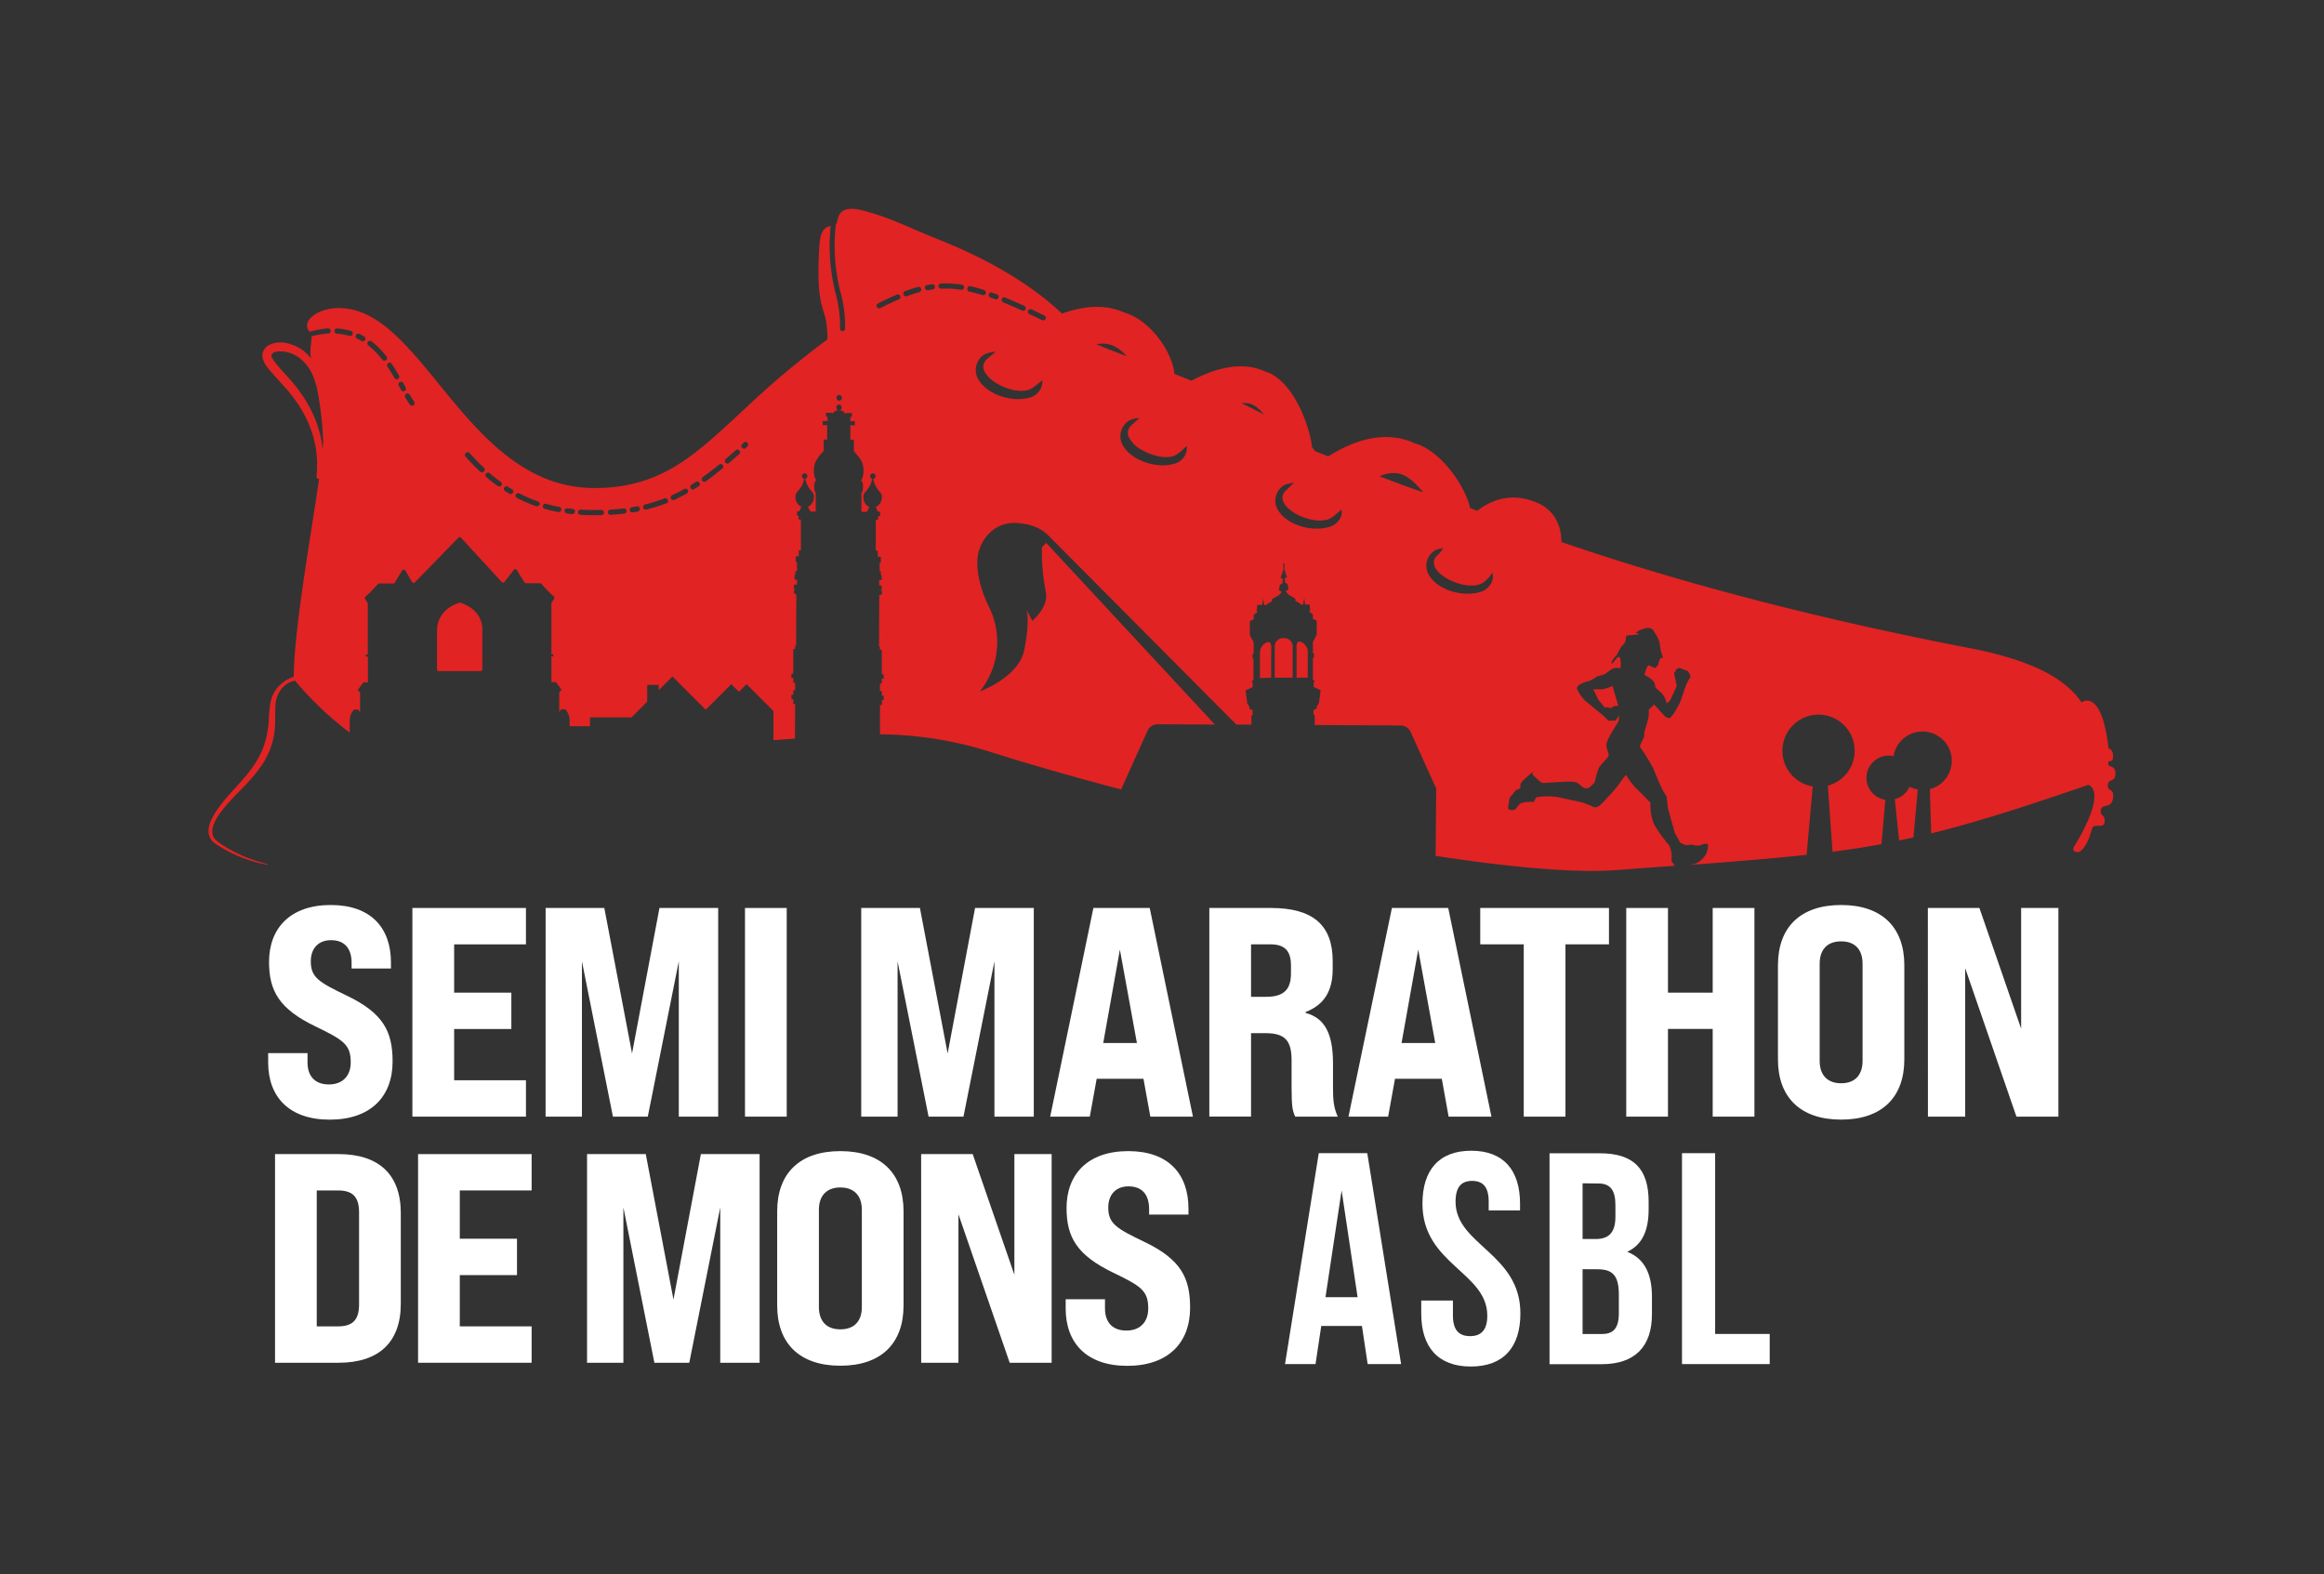 <svg xmlns="http://www.w3.org/2000/svg" width="609.42" height="412.8" viewBox="0 0 609.42 412.8"><rect x="0" y="0" width="609.42" height="412.8" fill="#333333" stroke="none"/><defs><style>.a{fill:#fff;}.b{fill:#e12323;}</style></defs><path class="a" d="M70.32,278.56v-2.43H80.64v2.43c0,3.36,1.72,5.78,5.62,5.78,3.44,0,5.71-2.11,5.71-5.78,0-4.69-1.88-5.87-9.3-9.46-9.38-4.53-12.12-9.22-12.12-16.88,0-8.91,5.63-14.93,16.18-14.93s15.79,6,15.79,15.08v1.57H92.2v-1.49c0-3.44-1.56-5.94-5.39-5.94-3.36,0-5.31,2.19-5.31,5.55,0,4.22,2.11,5.47,9.45,9,9.62,4.61,12,9.46,12,17.27,0,9.22-5.78,15.24-16.49,15.24S70.32,287.54,70.32,278.56Z"/><path class="a" d="M108.14,238.07h29.78v9.54H119.09v12.66h15v9.53h-15v13.44h18.83v9.54H108.14Z"/><path class="a" d="M143.08,238.07h15.39l7.27,38.14,7.19-38.14h15.4v54.71H178V252.06l-8.13,40.72h-9.14l-8.13-40.72v40.72h-9.53Z"/><path class="a" d="M195.36,238.07H206.3v54.71H195.36Z"/><path class="a" d="M225.84,238.07h15.39l7.27,38.14,7.19-38.14h15.4v54.71H260.77V252.06l-8.12,40.72H243.5l-8.13-40.72v40.72h-9.53Z"/><path class="a" d="M299.85,282.85H287.58l-1.8,9.93H275.39l11.33-54.71h14.77l11.33,54.71H301.65Zm-1.72-9.37L293.67,249l-4.37,24.47Z"/><path class="a" d="M317.12,238.07H333.3c10.94,0,16.17,4.46,16.17,13.91v2.11c0,5.79-2.26,9.38-7.11,11.26v.23c5,1.33,7.19,5.39,7.19,13.21v6.41c0,3.05.16,5.24,1.25,7.58H339.63c-.63-1.49-.94-2.27-.94-7.66V278c0-5.24-1.8-7.11-6.88-7.11h-3.75v21.88H317.12Zm14.93,23.29c4.53,0,6.48-1.87,6.48-6.09v-2.12c0-3.82-1.64-5.54-5.31-5.54h-5.16v13.75Z"/><path class="a" d="M378.08,282.85H365.81l-1.8,9.93h-10.4L365,238.07h14.77l11.33,54.71H379.87Zm-1.72-9.37L371.9,249l-4.37,24.47Z"/><path class="a" d="M399.57,247.61H388.16v-9.54h33.76v9.54H410.51v45.17H399.57Z"/><path class="a" d="M426.45,238.07h10.94v22.2h11.73v-22.2h10.94v54.71H449.12v-23H437.39v23H426.45Z"/><path class="a" d="M466.23,277.77V253.08c0-9.93,5.86-15.79,16.57-15.79s16.57,5.86,16.57,15.79v24.69c0,9.93-5.87,15.79-16.57,15.79S466.23,287.7,466.23,277.77Zm22.19.39V252.69c0-3.68-1.95-5.87-5.62-5.87s-5.63,2.19-5.63,5.87v25.47c0,3.68,2,5.87,5.63,5.87S488.42,281.84,488.42,278.16Z"/><path class="a" d="M505.54,238.07h13.52L530,269.72V238.07h9.77v54.71h-11l-13.44-38.92v38.92h-9.77Z"/><path class="a" d="M72.12,302.6H88.76c10.63,0,16.34,5.39,16.34,15.47v23.76c0,10.08-5.71,15.48-16.34,15.48H72.12Zm16.49,45.17c3.91,0,5.55-1.72,5.55-5.78V317.92c0-4.07-1.64-5.79-5.55-5.79H83.06v35.64Z"/><path class="a" d="M109.63,302.6h29.78v9.53H120.57v12.66h15v9.54h-15v13.44h18.84v9.54H109.63Z"/><path class="a" d="M153.94,302.6h15.4l7.26,38.14,7.19-38.14h15.4v54.71H188.87V316.59l-8.12,40.72H171.6l-8.13-40.72v40.72h-9.53Z"/><path class="a" d="M203.8,342.3V317.6c0-9.92,5.86-15.78,16.57-15.78s16.57,5.86,16.57,15.78v24.7c0,9.93-5.86,15.79-16.57,15.79S203.8,352.23,203.8,342.3Zm22.2.39V317.21c0-3.67-2-5.86-5.63-5.86s-5.63,2.19-5.63,5.86v25.48c0,3.68,1.95,5.86,5.63,5.86S226,346.37,226,342.69Z"/><path class="a" d="M241.55,302.6h13.52L266,334.25V302.6h9.77v54.71h-11l-13.44-38.92v38.92h-9.77Z"/><path class="a" d="M279.45,343.08v-2.42h10.31v2.42c0,3.36,1.72,5.79,5.63,5.79,3.44,0,5.71-2.11,5.71-5.79,0-4.69-1.88-5.86-9.3-9.45-9.38-4.54-12.12-9.23-12.12-16.89,0-8.91,5.63-14.92,16.18-14.92s15.79,6,15.79,15.08v1.56H301.33V317c0-3.44-1.56-5.94-5.39-5.94-3.36,0-5.32,2.19-5.32,5.55,0,4.22,2.11,5.47,9.46,9,9.61,4.61,12,9.45,12,17.27,0,9.22-5.78,15.24-16.49,15.24S279.45,352.07,279.45,343.08Z"/><path class="b" d="M331.89,168.57a3,3,0,0,0-1.49,2.92s0,6.3,0,6.3l2.94-.1,0-7.31S333.68,167.51,331.89,168.57Zm9.58-.12c-1.78-1.07-1.47,1.8-1.47,1.8l0,7.44h2.93s0-6.29,0-6.29A3,3,0,0,0,341.47,168.45Zm-4.7-1.13a2.22,2.22,0,0,0-2.5,2.43s0,7.94,0,7.94h4.71l0-8A2.19,2.19,0,0,0,336.77,167.32ZM120.53,158l.07,0,.07,0Zm.07,0c-5.64,1.73-6,6.05-6,7.31,0,.46,0,.93,0,1.39v8.78a.49.49,0,0,0,.49.49h10.91a.49.49,0,0,0,.49-.49v-8.78c0-.46,0-.93,0-1.39C126.59,164.09,126.25,159.77,120.6,158Zm299.5,22.7a17.22,17.22,0,0,1-2.31,0l1.37,2.82,1.71,2.06s.35-.26,1.2,0,.6-.34,1.2-.43a9.4,9.4,0,0,1,1.11-.08l-1.54-5.23A10.17,10.17,0,0,1,420.1,180.74Zm76.77,28.81L498,220.38c1.25-.25,2.5-.52,3.76-.81L502.91,207a7.7,7.7,0,0,1-2.19-.71A5.81,5.81,0,0,1,496.87,209.55Zm57.84-6.82c0-2.22-1.92-1.32-1.88-2.41,0-1.39,1.2.08,1.28-1.87s-1.19-2.18-1.19-2.18c-1.82-16.16-7.08-12.06-7.08-12.06l.15.23c-3.93-6.1-12.43-11.16-29.38-14.44-49.46-9.55-84.86-20.17-107.19-27.86.05-1,.09-7.54-6.33-10.28s-11.61-1-15.74,2.11l-1.86-.74c-1-5.07-7.22-14.91-14.6-17-7.95-3.61-16.2-.54-22.59,3.47l-3.47-1.37a7.13,7.13,0,0,0-.77-1c-.45-4.9-4.73-17.71-12.44-19.94-6.06-2.75-13.07-.77-19.23,2.48q-2.33-1-4.5-1.81l.08,0c-.32-4.7-5.52-13.88-13.37-16.15-5-2.26-10.7-1.56-16.11.35-5.64-5.27-15.23-12.59-32.4-19.44-9.12-3.65-11.49-5.26-19.23-7.44s-6.86,2.33-7.59,3.38l-.08.09a49.27,49.27,0,0,0,1.26,18,33.74,33.74,0,0,1,1.16,9.38.68.68,0,0,1-.67.64h0a.68.68,0,0,1-.64-.72,32.55,32.55,0,0,0-1.13-9,50.72,50.72,0,0,1-1.35-17.86c-1.21.24-2.7.89-2.95,5-1,16.12,1.36,16.23,1.88,20.82.32,2.8.25,3.7.14,4l-.14.1h0a226.27,226.27,0,0,0-21.19,17.79c-12.79,11.77-21.63,21-39.67,21-33.67,0-44.79-47.19-67-47.19-4.73,0-8.34,2.4-8.34,4.43a1.87,1.87,0,0,0,.71,1.76A24.9,24.9,0,0,1,86,86.1a.69.69,0,0,1,.72.64.68.68,0,0,1-.64.71,23.9,23.9,0,0,0-4.37.71c0,1.28-.32,2.48-.32,4.36A11.26,11.26,0,0,0,81.58,94a10.74,10.74,0,0,0-3.16-2.8c-2.31-1.28-5.2-2-7.74-.8a3.18,3.18,0,0,0-1.85,3.33,6.77,6.77,0,0,0,1.45,2.79c1.1,1.4,2.33,2.67,3.49,4C80.22,107.3,84,115.37,83,124.86a.64.64,0,0,0,.67.72c-2.08,14.52-6.52,39-6.65,51.87a9.34,9.34,0,0,0-5.07,4c-1.11,1.85-1.29,4.17-1.42,6.22a26.62,26.62,0,0,1-1.3,7.8c-.23.54-.48,1.3-.74,1.81l-.65,1.33-.76,1.28a30.5,30.5,0,0,1-3,4c-2.82,3.56-13.33,12.8-7.82,17.17a36.1,36.1,0,0,0,13.79,5.68.09.09,0,0,0,.11-.06.09.09,0,0,0-.07-.11c-1.32-.35-2.64-.72-3.92-1.19a36.42,36.42,0,0,1-7.34-3.52,24.72,24.72,0,0,1-2.06-1.46,2.85,2.85,0,0,1-.83-1.05c-1.93-4.16,6.66-11.4,9.27-14.44a33.9,33.9,0,0,0,4.18-5.44c.17-.31.58-1.09.75-1.42.3-.55.58-1.38.84-2a19.56,19.56,0,0,0,1-4.19c.36-2.72,0-5.51.39-8.15.49-2.4,2.38-4.87,5-5.23h0A86.94,86.94,0,0,0,91.71,192.1v-3.23a4.05,4.05,0,0,1,.94-2.6l.19-.23H93.9l.53.75v-5.07s-.22-.69-.68-.69l1.52-2.12h1.21v-6.74H96l-.08-.53h.53V158.15l-.68-1.06s-.38-.38.3-.84c0,0,1.83-1.69,3-3.1a.52.52,0,0,1,.37-.16h3.67a.49.49,0,0,0,.42-.24l1.92-3.15a.5.5,0,0,1,.85,0l1.73,3a.48.48,0,0,0,.77.09L120.19,141a.49.49,0,0,1,.71,0l10.65,11.58a.49.49,0,0,0,.75,0l2.41-3.13a.49.49,0,0,1,.81,0l2,3.24a.49.49,0,0,0,.42.24h3.67a.52.52,0,0,1,.37.16c1.21,1.41,3,3.1,3,3.1.68.46.3.84.3.84l-.68,1.06v13.49h.53l-.08.53h-.45v6.74h1.21l1.52,2.12c-.46,0-.68.69-.68.69v5.07l.53-.75h1.06l.13.15a4.35,4.35,0,0,1,1,2.78v1.51h5.35v-2.31h10.87l4.13-4.13v-4.4h3v1.41l3.62-3.62,8.72,8.73,6.71-6.71,2,2,2-2,7.05,7.05v7.63l5.64-.4.05-9.08h-.49v-1.24h-.49v-1.18h.49V181h.49v-2h-.49v-1.27h-.49v-1.12h.49l0-6.43h.49v-.85h.25l.07-13.46,0-.05a.65.65,0,1,1,0-1.3h-.63v-1.24H209V152h-.63v-1.27h.19v-1H209V147.4h-.31v-1.54h.78v-1.54h.55l0-8.09h-.6v-1H209v-1.15h.6l.55-1.21a2.77,2.77,0,0,1-1.56-2.45v-.49a2.47,2.47,0,0,1,.67-1.2,6.47,6.47,0,0,0,1.62-3.19H211a.71.71,0,1,1,.71-.7.7.7,0,0,1-.71.7h.19a6.48,6.48,0,0,0,1.58,3.21,2.44,2.44,0,0,1,.66,1.21v.48a2.77,2.77,0,0,1-1.58,2.44l.66,1.25h1.4l0-5s-.4-.09-.39-1.65.59-1.55.59-1.55-.64-.41-.67-2.4.44-3,2.56-5.28c0,0,0-3,0-3h.9l0-3.79h-1.16v-1.07H217v-1.15h-.41v-1h1.69v.28s.65-.94,1.37-.94H220a.7.7,0,0,1-.7-.7.71.71,0,1,1,1.41,0,.7.7,0,0,1-.71.7h.36c.72,0,1.36,1,1.36,1v-.28h1.69v1H223v1.15h1.17v1.07H223l0,3.79h.91s0,3,0,3c2.1,2.29,2.56,3.32,2.51,5.31s-.7,2.39-.7,2.39.59,0,.58,1.55-.41,1.65-.41,1.65l0,5h1.41l.67-1.24a2.79,2.79,0,0,1-1.56-2.46V130a2.52,2.52,0,0,1,.67-1.21,6.47,6.47,0,0,0,1.62-3.19h.18a.7.7,0,0,1-.7-.7.71.71,0,1,1,1.41,0,.7.7,0,0,1-.71.7H229a6.42,6.42,0,0,0,1.58,3.2,2.44,2.44,0,0,1,.66,1.22v.48a2.76,2.76,0,0,1-1.58,2.43l.54,1.22h.59v1.15h-.53v1h-.61l0,8.09h.54V146h.79v1.54h-.31v2.3H231v1h.2v1.26h-.63v1.39h.63v1.24h-.63a.66.66,0,1,1,0,1.31l0,.05-.07,13.46h.24v.85h.49l0,6.43h.49v1.12h-.48v1.26h-.49v2h.49v1.2h.49v1.17h-.48v1.24h-.49l0,7.72A97.72,97.72,0,0,1,259.22,197c10.7,3.39,22.51,6.77,34.81,10v-.11l6.87-15.25a2.94,2.94,0,0,1,2.69-1.74l15,.08-44.23-47.62a7.27,7.27,0,0,0-1.13,1.18,53.59,53.59,0,0,0,1,11.59c.92,4-3.55,7.66-3.55,7.66l-1.5-2.9s1,2.61-.6,10.54c-1.41,7.16-11.64,10.86-11.64,10.86A20.67,20.67,0,0,0,259.28,159c-2.54-5.27-3.46-10.25-2.78-13.74s4.21-9.43,12-7.9a11.58,11.58,0,0,1,5.94,2.57L324.23,190l3.93,0v-2.35l.32-.28v-1.14l-.83-.39v-.53l-.39-.5v-.3h-.18l-.44-3.5,1.86-.84V179h-.19l0-.51.39-.19,0-5.68h-.25l0-1.1.3-.15v-2.92l-1-1.94,0-3.67,1-.46v-1.18l1.06-.71-.29-.26.19-1.61H331l.23-1.75.27,1.77.53,0a5.17,5.17,0,0,1,1.51-.93,5.81,5.81,0,0,0,0-.59l1.81-1.07.23-.21.52-.65-.35-.23a.52.52,0,0,1-.23-.85,1,1,0,0,1,.79-1.15s.11-1.48.11-1.48a.32.32,0,0,1-.5.16s-.31-.18.11-.5c0,.05-.21-.62.27-.58a7.12,7.12,0,0,1,0-.8h.23v-2.08h.28l0,1.92H337a5.35,5.35,0,0,1,0,.8c.48,0,.26.64.26.58.43.32.11.5.11.5a.32.32,0,0,1-.5-.16s.14,1.5.1,1.48a.94.94,0,0,1,.77,1.16.51.51,0,0,1-.23.84l-.36.23.51.66.23.21,1.8,1.09a5.61,5.61,0,0,0,0,.58,5.5,5.5,0,0,1,1.5.95h.53l.29-1.77.2,1.75h1.19l.17,1.61-.29.26,1,.71v1.19l1,.46v3.68l-1,1.92v2.92l.3.16-.06,1.1h-.24l0,5.68.38.19,0,.51h-.19v1.21l1.84.86-.47,3.49h-.18v.3l-.39.5v.53l-.83.38v1.13l.32.29,0,2.52,22.5.12a2.93,2.93,0,0,1,2.66,1.73l6.7,14.83-.16,17.63c19.61,3,36.44,4.53,47.19,3.73L439.16,227a7.68,7.68,0,0,0-.83-1.17v-2.14a11.05,11.05,0,0,0-.6-2s-3.5-4.11-4.27-6.25a15.66,15.66,0,0,1-.69-5s-2.91-3-3.85-3.86a24.17,24.17,0,0,1-2.57-3.42c-.68.86-2.22,3-2.22,3a65.87,65.87,0,0,1-4.63,5.05c-.94.68-1.54.42-1.54.42a30.86,30.86,0,0,0-2.91-1.19c-.68-.18-4.28-.95-6.67-1.46a17,17,0,0,0-5.57.09l-.6,1.19h-1.62a4.81,4.81,0,0,0-2.06.52l-1.28,1.54a2.61,2.61,0,0,1-1.28,0c-.77-.17-.43-.77-.43-1s.34-2.14.34-2.14l1.63-2,1.19-.51v-1.11l.6-.86,2.57-2.31v.69s2.14,2.22,2.74,2.22,6.08-.43,7.62-.34,1.71.6,2.74,1.37a1.62,1.62,0,0,0,2,0l1.19-1.12a26.08,26.08,0,0,1,1.06-3.76c.46-.94,2.2-2.48,2.54-3.17s-.51-1.62-.51-2.91,1.79-3.94,1.79-3.94l1.46-2.48.08-1.37-.42.6-.52.77h-1.88l-1.28-1.28-4.8-3.94a11,11,0,0,1-2.14-3.08c-.34-1.2,2.74-2.05,3.08-2.05a11.65,11.65,0,0,0,2.14-1.2s1.37-.43,1.8-.52,1.63-1.28,2.48-1.62a3.17,3.17,0,0,1,1.89,0s.34-3-.43-3-1.8,2.4-1.89,1.63,1.37-2.14,1.37-2.14,1-2,1.2-2.23.69-.68.86-.94a3.78,3.78,0,0,0,.34-1.54c0-.51,1-.51,1.46-.51s2-.26,2-.26a2.09,2.09,0,0,0-.85-.34c-.34,0,1.8-1.29,3.25-1.29s1.71,1.55,2,1.72a10.2,10.2,0,0,1,.94,2.05l.34,2.31.6,1.8h-.68l-.34.68s-.35,1.2-.35,1.27a7,7,0,0,1-.77.7s-.94-.43-1.54-.68-1.2,2.48-1.2,2.48a8.25,8.25,0,0,1,1.75,1.11c1.28.94.91,1.89,1.16,2.23a24,24,0,0,1,1.89,1.8,5.83,5.83,0,0,1,1,2.31,4.05,4.05,0,0,0,.86-.69c.17-.26,1.8-3.85,1.8-3.85s-.6-2.91-.69-3.17.43-.85.52-1.11.94-.49.94-.49a20.09,20.09,0,0,0,1.88.75c.6.17,1.11,1.71.86,1.79A10.81,10.81,0,0,0,442,180l-1.45,4.19s-2.06,4.11-2.83,4.11-1.62-1-1.62-1l-2.31-2.57-1.46,1.37a7.43,7.43,0,0,1-.17,2.56c-.34,1.2-.85,2.91-.85,2.91s-.18,1.12-.18,1.55-1.45,2.56-1,2.82a60.78,60.78,0,0,1,3.34,5.39s1.79,4.45,2.56,5.82a9.64,9.64,0,0,0,1,1.63s.26,2.57.34,3,1.8,6.59,1.8,6.59,1.28,2.23,1.37,2.49,1.11.51,1.37.68,1.54-.17,2.14,0a3.15,3.15,0,0,0,2.31-.08,1.81,1.81,0,0,1,1.54-.09,6.77,6.77,0,0,1-.43,2.4c-.43.85-2,2.91-4.19,2.91l-.16.1c12.19-.92,22-1.71,30.63-2.65l1.6-17.92h.08a9.47,9.47,0,1,1,3.73-.17h.16l1.22,17.29c4.47-.58,8.69-1.22,12.85-2l1-11.63a5.82,5.82,0,1,1,2.16-11.43,7.68,7.68,0,1,1,9.52,8.64l.34,11.61c11.33-2.79,23.81-6.74,41.26-12.74,4.16,2-1.08,11.86-3.78,16.17-.77,1.22.81,1.91,1.68,1.19,2-1.61,2.63-4.77,3.1-6.05s3,.27,3.21-1.46c.29-2.24-1.2-1.47-1-3.16.26-1.95,2.93-.19,3.23-3.38.25-2.66-1.42-1.28-1.35-3.23S554.71,205.4,554.71,202.73ZM84.61,117.89c-.66-7.09-4-13.44-9.11-19-1.15-1.36-3.43-3.63-4.16-5.12a1.17,1.17,0,0,1-.17-.78A2.2,2.2,0,0,1,73,92.16c4.93-.34,8.73,3.9,9.77,8.51a.67.67,0,0,0,.18.31,86.24,86.24,0,0,1,1.78,14.66C84.72,116.25,84.68,117,84.61,117.89Zm7.88-30.31a.66.66,0,0,1-.65.49l-.19,0a15.5,15.5,0,0,0-3.39-.59.68.68,0,0,1,.08-1.35,17.05,17.05,0,0,1,3.69.64A.67.67,0,0,1,92.49,87.58Zm3.24,1.56a.66.66,0,0,1-.58.34.69.69,0,0,1-.34-.09c-.37-.21-.76-.41-1.15-.59a.68.68,0,0,1-.33-.9.68.68,0,0,1,.9-.33,11.38,11.38,0,0,1,1.25.65A.66.66,0,0,1,95.73,89.14Zm5.49,5.3a.71.71,0,0,1-.42.14.67.67,0,0,1-.53-.26A20.57,20.57,0,0,0,96.6,90.6a.68.68,0,0,1-.12-.95.67.67,0,0,1,1-.12,22.26,22.26,0,0,1,3.91,4A.67.67,0,0,1,101.22,94.44Zm2.81,5a.66.66,0,0,1-.58-.34c-.67-1.15-1.28-2.14-1.88-3a.68.68,0,0,1,1.12-.76c.62.91,1.25,1.93,1.93,3.11a.68.68,0,0,1-.25.92A.69.69,0,0,1,104,99.47Zm1.76,3.16a.69.69,0,0,1-.6-.36l-.65-1.18a.68.68,0,0,1,1.19-.65l.65,1.18a.68.68,0,0,1-.27.92A.62.62,0,0,1,105.79,102.63Zm2.62,3.64a.66.66,0,0,1-.38.12.67.67,0,0,1-.56-.29c-.35-.5-.73-1.11-1.16-1.84a.68.68,0,1,1,1.17-.68c.41.7.77,1.27,1.1,1.74A.69.69,0,0,1,108.41,106.27Zm12.14,34.4,0-.09h.1Zm6.35-17a.72.72,0,0,1-.5.22.69.69,0,0,1-.46-.18c-1.29-1.19-2.57-2.51-3.83-3.91a.68.68,0,0,1,.06-1,.67.67,0,0,1,1,.06c1.23,1.37,2.48,2.65,3.74,3.81A.69.69,0,0,1,126.9,123.64Zm4.59,3.64a.68.68,0,0,1-.55.28.67.67,0,0,1-.39-.12c-1-.7-2-1.46-2.9-2.25a.68.68,0,1,1,.88-1c.91.78,1.86,1.51,2.8,2.18A.68.68,0,0,1,131.49,127.28Zm3,1.91a.66.66,0,0,1-.58.34.61.61,0,0,1-.34-.1c-.4-.23-.79-.47-1.18-.72a.68.68,0,0,1,.73-1.14c.37.24.75.47,1.13.7A.66.66,0,0,1,134.54,129.19Zm7,3.1a.68.68,0,0,1-.64.45.57.57,0,0,1-.22,0,39.53,39.53,0,0,1-5.05-2.16.67.67,0,1,1,.61-1.2,39.57,39.57,0,0,0,4.88,2.09A.67.67,0,0,1,141.54,132.29Zm5.68,1.42a.67.67,0,0,1-.66.54h-.13c-1.21-.23-2.41-.52-3.57-.85a.68.68,0,0,1-.46-.83.68.68,0,0,1,.84-.47c1.12.32,2.28.6,3.44.82A.68.68,0,0,1,147.22,133.71Zm3.57.48a.67.67,0,0,1-.67.6h-.07l-1.37-.17a.69.69,0,0,1-.57-.77.66.66,0,0,1,.76-.57l1.33.16A.68.68,0,0,1,150.79,134.19Zm7,.89-1.94,0c-1.2,0-2.38,0-3.53-.11a.68.68,0,1,1,.09-1.35c1.74.11,3.6.13,5.34.08a.68.68,0,0,1,0,1.36Zm5.9-.42c-1.16.14-2.39.25-3.63.32h0a.68.68,0,0,1,0-1.35c1.22-.07,2.41-.17,3.55-.31a.67.67,0,0,1,.16,1.34Zm3.61-.56q-.66.14-1.35.24h-.11a.68.68,0,0,1-.67-.57.67.67,0,0,1,.56-.77c.44-.08.88-.15,1.31-.24a.69.69,0,0,1,.8.54A.68.68,0,0,1,167.3,134.1Zm7.47-2.15a41.5,41.5,0,0,1-5.24,1.66l-.16,0a.69.69,0,0,1-.66-.52.67.67,0,0,1,.5-.81,40.3,40.3,0,0,0,5.06-1.61.68.68,0,0,1,.88.38A.67.67,0,0,1,174.77,132Zm5.37-2.55c-1.08.6-2.18,1.16-3.26,1.66a.74.74,0,0,1-.28.06.68.68,0,0,1-.62-.4.66.66,0,0,1,.33-.89c1.06-.48,2.12-1,3.16-1.61a.68.68,0,0,1,.93.26A.69.69,0,0,1,180.14,129.4Zm3.11-1.91c-.38.26-.76.5-1.15.74a.66.66,0,0,1-.36.11.69.69,0,0,1-.57-.32.67.67,0,0,1,.22-.93l1.12-.73a.68.68,0,0,1,.94.2A.67.67,0,0,1,183.25,127.49Zm6.2-4.62c-1.53,1.25-2.94,2.34-4.32,3.33a.65.65,0,0,1-.39.13.68.68,0,0,1-.4-1.23c1.36-1,2.75-2,4.25-3.27a.67.67,0,0,1,.95.09A.68.68,0,0,1,189.45,122.87ZM193.9,119c-1,.87-1.86,1.65-2.72,2.39a.66.66,0,0,1-.44.16.68.68,0,0,1-.44-1.19c.85-.73,1.74-1.51,2.7-2.37a.68.68,0,0,1,.9,1Zm2.08-1.89-.41.37a.66.66,0,0,1-.45.18.68.68,0,0,1-.5-.22.67.67,0,0,1,0-1l.4-.37a.68.68,0,1,1,.92,1Zm24.07-12.07a.7.7,0,0,1-.7-.7.71.71,0,1,1,1.41,0A.7.7,0,0,1,220.05,105.06ZM262.7,78.39a.68.68,0,0,1,.88-.37c1.53.63,3.17,1.34,5,2.17a.68.68,0,0,1-.29,1.3.58.58,0,0,1-.28-.07c-1.8-.82-3.41-1.53-4.93-2.14A.69.69,0,0,1,262.7,78.39Zm-3.38-1.26a.69.69,0,0,1,.87-.41l1.28.47a.68.68,0,0,1-.48,1.27c-.42-.16-.84-.32-1.26-.46A.69.69,0,0,1,259.32,77.13ZM235.7,78.5c-1.49.62-3.07,1.37-4.86,2.27a.64.64,0,0,1-.3.08.68.68,0,0,1-.31-1.28c1.81-.92,3.43-1.68,4.94-2.32a.68.68,0,0,1,.89.36A.69.69,0,0,1,235.7,78.5Zm5.44-1.91c-1.09.29-2.19.64-3.37,1.08a.69.69,0,0,1-.24,0,.68.68,0,0,1-.24-1.31c1.23-.46,2.37-.83,3.5-1.13a.68.68,0,0,1,.35,1.31Zm3.45-.7-1.31.21h-.12a.68.68,0,0,1-.13-1.34c.46-.09.92-.16,1.37-.22a.68.68,0,0,1,.76.58A.67.67,0,0,1,244.59,75.89Zm8.21-.49a.68.68,0,0,1-.67.58H252a26.15,26.15,0,0,0-5.26-.29.68.68,0,0,1-.07-1.35,27.32,27.32,0,0,1,5.53.3A.68.68,0,0,1,252.8,75.4Zm.88.17a.68.68,0,0,1,.81-.52c1.12.25,2.31.57,3.53,1a.67.67,0,0,1-.2,1.32l-.2,0c-1.19-.37-2.34-.68-3.43-.92A.67.67,0,0,1,253.68,75.57Zm19.59,25.21a4.46,4.46,0,0,1-3.46,3.51c-4.48,1.26-11.2-.86-13.4-5.08a4.83,4.83,0,0,1,1.85-6.35,8.37,8.37,0,0,1,2.87-.64h0l-.43.34h0l-1.08.89h0l-.49.43,0,0-.14.12,0,0-.11.1,0,0a2.61,2.61,0,0,0-1,2.45,3.54,3.54,0,0,0,.44,1.15,4.65,4.65,0,0,0,.41.61c.11.14.23.28.35.41a10,10,0,0,0,1.86,1.54,14.42,14.42,0,0,0,5.43,2.12l.16,0a9.09,9.09,0,0,0,1.14.1h0a7.31,7.31,0,0,0,1.16-.07l.54-.1a4.16,4.16,0,0,0,1.42-.63h0l.57-.41.17-.13.43-.33.17-.14.47-.38.12-.1.59-.49h0A4.59,4.59,0,0,1,273.27,100.78Zm.91-17.15a.67.67,0,0,1-.6.37.77.77,0,0,1-.3-.06L270,82.37a.68.68,0,1,1,.58-1.22l3.25,1.57A.67.67,0,0,1,274.18,83.63Zm15.75,6.51c2.33.24,4,1.64,5.61,3.25-3.28-1.2-6-2.22-8-3.15A8.85,8.85,0,0,1,289.93,90.14Zm21.25,28a4.44,4.44,0,0,1-3.45,3.5c-4.49,1.26-11.2-.85-13.4-5.07a4.84,4.84,0,0,1,1.85-6.36,8,8,0,0,1,2.63-.62c-.27.24-.52.46-.74.67h0l-1.14,1,0,0-.1.09a.38.38,0,0,1-.09.09l0,0a3.16,3.16,0,0,0-.75,1,2.32,2.32,0,0,0-.19.54l0,.14a2.32,2.32,0,0,0,0,.83,2.26,2.26,0,0,0,.11.43,7.62,7.62,0,0,0,3.49,3.57c.19.12.38.22.58.33a14.45,14.45,0,0,0,1.84.81c.21.08.42.15.64.21a11.5,11.5,0,0,0,1.28.34,9.92,9.92,0,0,0,2.45.2h.06a4.82,4.82,0,0,0,2.48-.77l.57-.43.17-.14.42-.35L310,118l.45-.39.13-.13.59-.55h0A4.74,4.74,0,0,1,311.18,118.1Zm14.28-12.44a7.41,7.41,0,0,1,1.49,0c1.85.19,3.24,1.41,4.46,3C329.38,107.6,327.4,106.61,325.46,105.66Zm26.26,29.58a4.85,4.85,0,0,1-3.66,3c-4.37,1.14-11.11-.74-13.17-5a4.69,4.69,0,0,1,1.54-5.86,3.65,3.65,0,0,1,.92-.45,11,11,0,0,1,2-.4h0l-1.56,1.46-.06.06-.11.11-.11.1-.07.07-.14.13h0a3.23,3.23,0,0,0-.86,1.21,2.37,2.37,0,0,0-.14.83c.05,2.66,4.63,5.39,8.63,5.88a8.62,8.62,0,0,0,1.23.07,6.6,6.6,0,0,0,1.7-.2,4.16,4.16,0,0,0,1.42-.63h0l.58-.43.18-.14.4-.33.19-.16.41-.35.16-.15c.19-.17.38-.34.56-.52A3.72,3.72,0,0,1,351.72,135.24Zm10-10.37a8.44,8.44,0,0,1,4.51-.83c2.8.3,4.89,2.62,7,5C370,128,366.05,126.52,361.71,124.87Zm29.6,27.38a4.83,4.83,0,0,1-3.66,3.06c-4.37,1.14-11.11-.74-13.17-5a4.7,4.7,0,0,1,1.54-5.86,3.33,3.33,0,0,1,.92-.45,11.28,11.28,0,0,1,1.53-.34l-.45.59,0,.07-.15.19a.27.27,0,0,1-.07.08l-.12.16-.07.08-.12.14-.06.08-.11.12-.06.07-.11.12s0,0-.05,0l-.15.14a3.63,3.63,0,0,0-.66.8,2.21,2.21,0,0,0-.27.71c0,.05,0,.09,0,.14-.23,1.52,1.12,3.11,3.07,4.31a14.63,14.63,0,0,0,3,1.37c2.54.84,5.27,1,6.91-.17a5.9,5.9,0,0,0,.62-.5l.14-.13c.17-.16.34-.34.5-.52,0,0,0,0,.05,0,.18-.21.36-.44.53-.68l0,0c.17-.24.33-.49.49-.74A3.78,3.78,0,0,1,391.31,152.25Z"/><path class="a" d="M367.41,357.66h-8.77l-1.5-10H346.47l-1.5,10h-8l8.85-55.3h12.72Zm-19.83-17.54H356l-4.19-28Z"/><path class="a" d="M385.8,301.72c8.45,0,12.8,5.06,12.8,13.91v1.74h-8.22v-2.29c0-3.95-1.58-5.45-4.34-5.45s-4.35,1.5-4.35,5.45c0,11.37,17,13.51,17,29.31,0,8.85-4.43,13.91-13,13.91s-13-5.06-13-13.91V341H381v3.95c0,3.95,1.74,5.38,4.5,5.38s4.51-1.43,4.51-5.38c0-11.37-17-13.51-17-29.31C373,306.78,377.35,301.72,385.8,301.72Z"/><path class="a" d="M432.32,315.08v2c0,5.69-1.74,9.33-5.61,11.14,4.66,1.82,6.48,6,6.48,11.85v4.51c0,8.53-4.5,13.11-13.2,13.11H406.33v-55.3h13.11C428.45,302.36,432.32,306.54,432.32,315.08ZM415,310.26v14.61h3.39c3.24,0,5.22-1.42,5.22-5.84V316c0-3.95-1.34-5.69-4.43-5.69Zm0,22.52v17h5c2.93,0,4.51-1.34,4.51-5.45v-4.82c0-5.13-1.66-6.71-5.61-6.71Z"/><path class="a" d="M441.07,302.36h8.69v47.4h14.31v7.9h-23Z"/></svg>